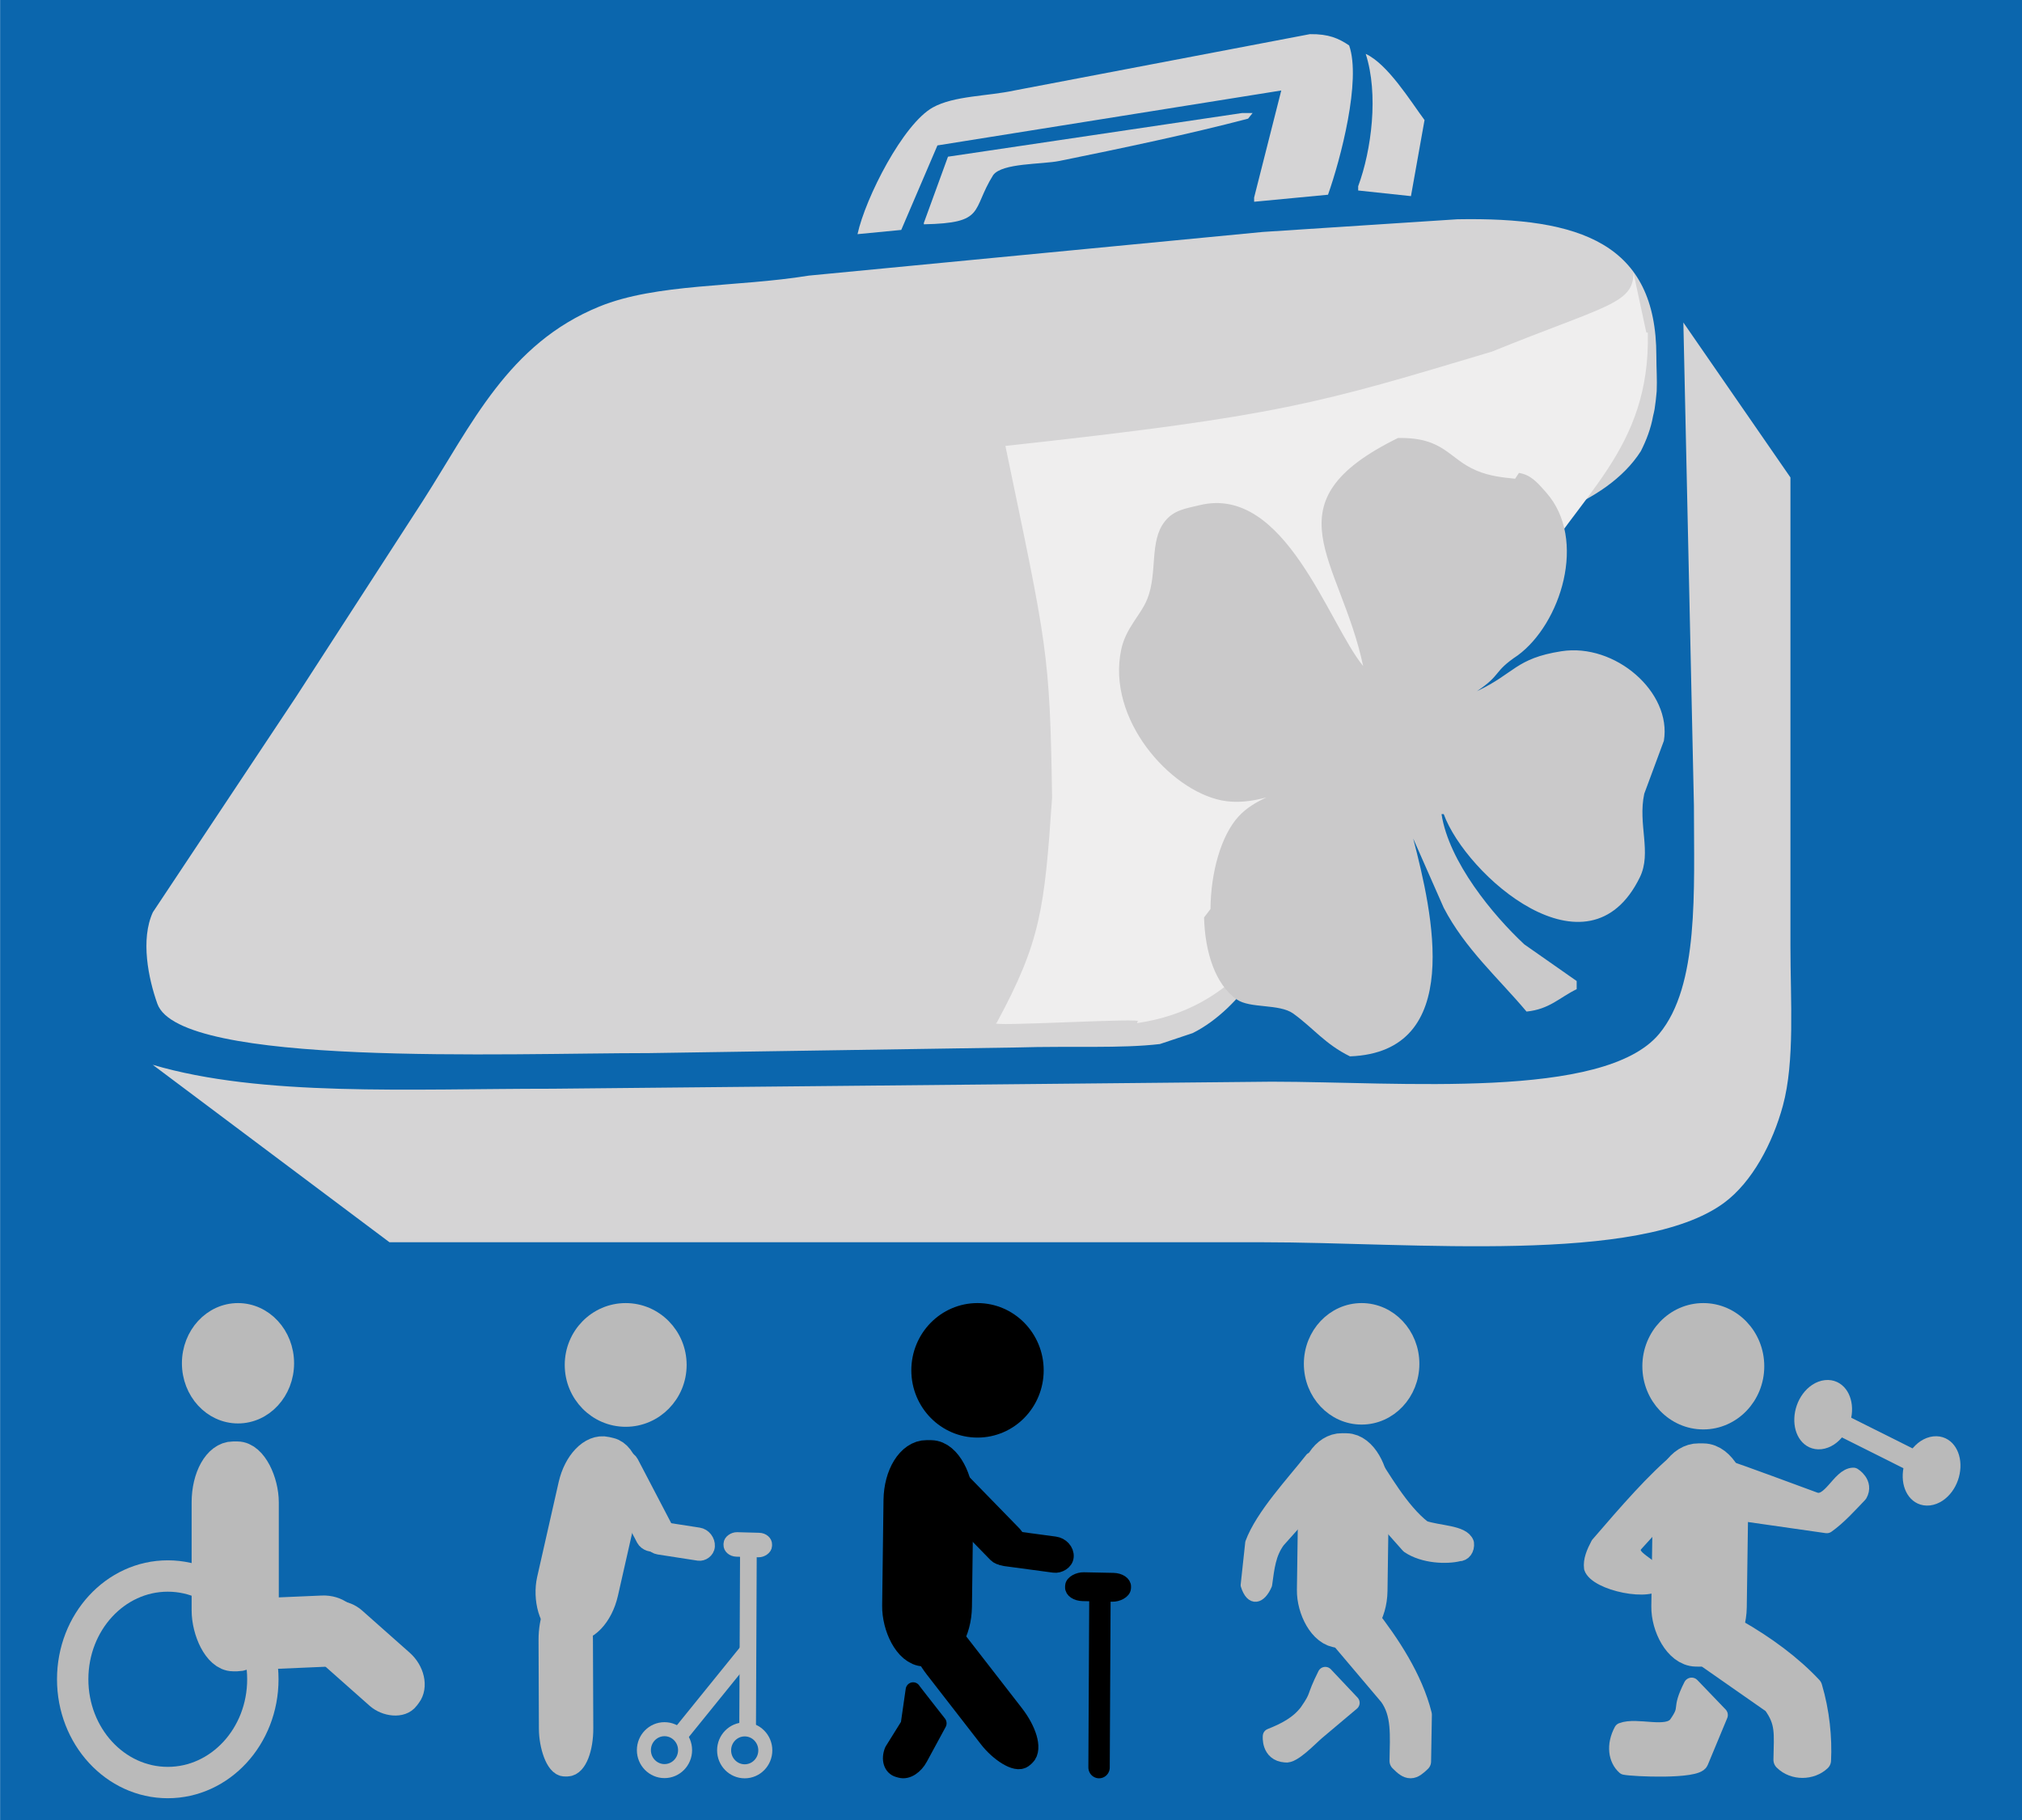 <?xml version="1.0" encoding="UTF-8" standalone="no"?>
<!-- Generator: Adobe Illustrator 13.0.0, SVG Export Plug-In . SVG Version: 6.00 Build 14948)  -->

<svg
   xmlns:dc="http://purl.org/dc/elements/1.1/"
   xmlns:cc="http://creativecommons.org/ns#"
   xmlns:rdf="http://www.w3.org/1999/02/22-rdf-syntax-ns#"
   xmlns:svg="http://www.w3.org/2000/svg"
   xmlns="http://www.w3.org/2000/svg"
   xmlns:xlink="http://www.w3.org/1999/xlink"
   xmlns:sodipodi="http://sodipodi.sourceforge.net/DTD/sodipodi-0.dtd"
   xmlns:inkscape="http://www.inkscape.org/namespaces/inkscape"
   version="1.1"
   id="Layer_1"
   x="0px"
   y="0px"
   width="200"
   height="180"
   viewBox="0 0 200 180"
   enable-background="new 0 0 526.68 368.64"
   xml:space="preserve"
   inkscape:version="0.91 r13725"
   sodipodi:docname="C-A-SENIORS_3.svg"
   inkscape:export-filename="/home/girts/wrk/app/ortis/ortis/src/main/webapp/images/ico/C-A-SENIORS_3.png"
   inkscape:export-xdpi="90"
   inkscape:export-ydpi="90"><defs
     id="defs41"><defs
       id="defs9"><rect
         y="0"
         x="0"
         height="368.64"
         width="526.68"
         id="SVGID_1_" /></defs><clipPath
       id="SVGID_2_"><use
         height="100%"
         width="100%"
         y="0"
         x="0"
         style="overflow:visible"
         id="use13"
         overflow="visible"
         xlink:href="#SVGID_1_" /></clipPath><filter
       style="color-interpolation-filters:sRGB"
       inkscape:label="Drop Shadow"
       id="filter4550"><feFlood
         flood-opacity="0.498"
         flood-color="rgb(0,0,0)"
         result="flood"
         id="feFlood4552" /><feComposite
         in="flood"
         in2="SourceGraphic"
         operator="in"
         result="composite1"
         id="feComposite4554" /><feGaussianBlur
         in="composite1"
         stdDeviation="20"
         result="blur"
         id="feGaussianBlur4556" /><feOffset
         dx="8"
         dy="8"
         result="offset"
         id="feOffset4558" /><feComposite
         in="SourceGraphic"
         in2="offset"
         operator="over"
         result="composite2"
         id="feComposite4560" /></filter></defs><sodipodi:namedview
     pagecolor="#ffffff"
     bordercolor="#666666"
     borderopacity="1"
     objecttolerance="10"
     gridtolerance="10"
     guidetolerance="10"
     inkscape:pageopacity="0"
     inkscape:pageshadow="2"
     inkscape:window-width="1623"
     inkscape:window-height="1157"
     id="namedview39"
     showgrid="false"
     inkscape:zoom="3"
     inkscape:cx="21.734278"
     inkscape:cy="42.94674"
     inkscape:window-x="13"
     inkscape:window-y="129"
     inkscape:window-maximized="0"
     inkscape:current-layer="g4148"
     fit-margin-top="0"
     fit-margin-left="0"
     fit-margin-right="0"
     fit-margin-bottom="0" /><g
     id="g4148"
     transform="matrix(0.703,0,0,0.703,-35.055,64.105)"><rect
       style="opacity:1;fill:#0b66ad;fill-opacity:1;fill-rule:nonzero;stroke:#0b66ad;stroke-width:0;stroke-linecap:round;stroke-linejoin:round;stroke-miterlimit:4;stroke-dasharray:none;stroke-dashoffset:0;stroke-opacity:1"
       id="rect4150"
       width="284.584"
       height="256.126"
       x="49.88"
       y="-91.216" /><g
       transform="translate(-2.745881e-6,2.00637e-5)"
       id="g4193"><g
         transform="matrix(0.953,0,0,0.89,19.181,-59.029)"
         id="g4713"><path
           inkscape:connector-curvature="0"
           id="path42"
           style="fill:#d5d4d5;fill-opacity:1;fill-rule:nonzero;stroke:none"
           d="m 217.407,118.044 c 11.95,-20.297 -7.116,-50.179 -14.694,-63.676 22.558,-2.889 61.592,-2.195 71.731,-19.176 0.823,-1.737 1.482,-3.577 1.813,-5.574 0.09,-0.37 0.158,-0.727 0.223,-1.082 0.134,-0.927 0.235,-1.878 0.31,-2.835 0.077,-1.855 -0.051,-3.617 -0.051,-5.577 C 276.738,2.366 265.547,-1.829 247.35,-1.472 237.778,-0.804 228.201,-0.136 218.629,0.532 196.293,2.832 173.95,5.133 151.614,7.433 140.932,9.293 129.131,8.627 120.666,12.331 107.195,18.227 101.88,30.931 94.617,43.057 88.384,53.371 82.148,63.689 75.915,74.003 68.865,85.357 61.814,96.715 54.764,108.068 c -1.843,4.303 -0.665,10.477 0.668,14.472 3.335,9.999 51.486,7.794 72.582,7.793 18.106,-0.297 36.218,-0.594 54.325,-0.891 8.022,-0.255 15.358,0.185 21.105,-0.542 1.611,-0.576 3.224,-1.152 4.835,-1.727 3.632,-1.929 7.058,-5.611 9.128,-9.128" /><path
           inkscape:connector-curvature="0"
           id="path22"
           style="fill:#d5d4d5;fill-opacity:1;fill-rule:evenodd;stroke:none"
           d="m 225.592,-30.735 c 2.807,-0.039 4.241,0.673 5.788,1.781 1.818,5.492 -1.27,18.014 -3.117,23.6 -3.637,0.371 -7.272,0.742 -10.909,1.113 l 0,-0.668 c 1.335,-5.64 2.672,-11.281 4.007,-16.921 -16.919,2.894 -33.843,5.789 -50.762,8.683 -1.781,4.452 -3.563,8.906 -5.344,13.359 -2.152,0.223 -4.304,0.445 -6.456,0.668 1.177,-5.757 6.742,-17.442 11.132,-20.038 3.144,-1.859 8.1,-1.758 12.022,-2.672 14.545,-2.969 29.094,-5.938 43.639,-8.906" /><path
           inkscape:connector-curvature="0"
           id="path38"
           style="fill:#efeeee;fill-opacity:1;fill-rule:evenodd;stroke:none;filter:url(#filter4550)"
           d="m 519.615,247.714 -0.641,0.23 c -20.649,-53.33 2.65,-84.283 9.758,-133.413 8.571,-59.225 26.837,-111.521 41.317,-165.797 9.243,-34.652 12.525,-72.989 52.242,-94.973 l 0.232,0.646 c -5.23,4.296 65.002,-26.576 59.774,-22.279 -5.256,43.77 -1.633,59.075 13.684,111.407 25.089,66.274 27.474,68.737 78.137,153.3 C 661.711,153.086 647.556,164.696 582.264,215.155 541.689,253.595 529.703,258.82 535.026,273.076"
           transform="matrix(-0.306,-0.111,0.111,-0.306,408.324,153.248)"
           sodipodi:nodetypes="ccccccccccc" /><path
           inkscape:connector-curvature="0"
           id="path26"
           style="fill:#d5d4d5;fill-opacity:1;fill-rule:evenodd;stroke:none"
           d="m 233.83,-27.618 c 3.27,1.63 6.62,7.481 8.683,10.464 -0.667,4.007 -1.336,8.015 -2.004,12.023 -2.597,-0.297 -5.196,-0.594 -7.793,-0.891 l 0,-0.668 c 1.977,-5.718 3.035,-14.576 1.113,-20.928" /><path
           inkscape:connector-curvature="0"
           id="path30"
           style="fill:#d5d4d5;fill-opacity:1;fill-rule:evenodd;stroke:none"
           d="m 215.572,-18.267 1.559,0 c -0.223,0.297 -0.445,0.594 -0.669,0.891 -8.592,2.418 -18.391,4.625 -27.83,6.679 -2.66,0.579 -8.421,0.302 -9.796,2.226 -3.283,5.612 -1.028,7.6 -10.242,7.793 l 0,-0.223 c 1.187,-3.487 2.375,-6.976 3.562,-10.464 14.47,-2.301 28.945,-4.601 43.415,-6.902" /><path
           inkscape:connector-curvature="0"
           id="path34"
           style="fill:#d5d4d5;fill-opacity:1;fill-rule:evenodd;stroke:none"
           d="m 280.727,14.846 c 5.269,8.163 10.539,16.328 15.808,24.491 l 0,28.498 0,45.642 c 6.5e-4,8.553 0.669,18.13 -1.113,25.159 -1.494,5.892 -4.51,12.062 -8.683,15.362 -12.392,9.804 -46.133,6.235 -68.129,6.234 l -128.911,0 C 78.049,150.882 66.394,141.529 54.744,132.179 c 16.056,5.082 37.813,3.784 59,3.785 35.397,-0.37 70.804,-0.742 106.201,-1.113 18.846,6.5e-4 49.083,2.943 57.219,-7.571 5.909,-7.634 5.122,-22.554 5.122,-36.068 -0.519,-25.453 -1.04,-50.914 -1.559,-76.367" /><path
           style="fill:#cac9ca;fill-opacity:1;fill-rule:nonzero;stroke:none"
           d="m 132.621,47.363 c -13.715,7.215 -5.981,13.373 -3.619,25.33 -3.621,-4.71 -8.093,-20.168 -16.961,-17.867 -1.498,0.389 -2.674,0.533 -3.619,1.811 -1.624,2.194 -0.727,5.678 -1.809,8.594 -0.679,1.831 -2.232,3.197 -2.715,5.654 -1.515,7.715 5.036,15.576 10.404,16.734 1.523,0.329 3.105,0.122 4.666,-0.328 -1.089,0.539 -2.097,1.189 -2.887,2.107 -1.828,2.127 -2.889,6.25 -2.918,10.293 -0.22,0.313 -0.447,0.62 -0.666,0.934 0.094,3.799 1.138,7.414 3.379,9.098 1.395,1.048 4.427,0.456 5.881,1.582 2.082,1.612 3.285,3.382 5.879,4.75 11.932,-0.481 8.561,-15.941 6.559,-24.199 l 3.166,7.689 c 2.215,4.563 5.67,7.809 8.594,11.535 2.402,-0.264 3.43,-1.571 5.201,-2.488 l 0,-0.906 c -1.809,-1.357 -3.619,-2.712 -5.428,-4.068 -3.241,-3.228 -7.835,-9.169 -8.594,-14.475 l 0.227,0 c 2.303,6.761 14.983,18.807 20.354,7.01 1.249,-2.745 -0.229,-5.865 0.453,-9.271 0.678,-1.96 1.357,-3.92 2.035,-5.879 0.839,-5.397 -5.051,-10.883 -10.629,-9.951 -4.761,0.796 -4.84,2.466 -8.773,4.441 2.638,-1.885 1.612,-2.104 4.249,-3.988 4.422,-3.481 7.269,-12.841 2.939,-18.092 -0.905,-1.098 -1.597,-1.97 -2.824,-2.168 -0.111,0.184 -0.268,0.436 -0.396,0.645 -1.264,-0.141 -2.599,-0.271 -4.008,-0.906 -2.898,-1.306 -3.334,-3.717 -8.141,-3.619 z"
           transform="matrix(1.423,0,0,1.423,49.88,-34.299)"
           id="path46"
           inkscape:connector-curvature="0"
           sodipodi:nodetypes="cccsccscccccccccccccccccccccccccc" /></g></g><ellipse
       cy="145.06"
       cx="73.47"
       id="path4388-3"
       style="opacity:1;fill:none;fill-opacity:1;fill-rule:nonzero;stroke:#bababa;stroke-width:4.413;stroke-linecap:round;stroke-linejoin:round;stroke-miterlimit:4;stroke-dasharray:none;stroke-dashoffset:0;stroke-opacity:1"
       rx="13.378"
       ry="14.529" /><rect
       ry="6.24"
       rx="3.503"
       y="113.939"
       x="79.164"
       height="27.662"
       width="7.591"
       id="rect4405"
       style="opacity:1;fill:#bababa;fill-opacity:1;fill-rule:nonzero;stroke:#bababa;stroke-width:4.675;stroke-linecap:round;stroke-linejoin:round;stroke-miterlimit:4;stroke-dasharray:none;stroke-dashoffset:0;stroke-opacity:1" /><rect
       transform="matrix(-0.037,-0.999,0.999,-0.043,0,0)"
       ry="3.771"
       rx="3.063"
       y="77.193"
       x="-145.628"
       height="16.718"
       width="6.636"
       id="rect4405-4-3"
       style="opacity:1;fill:#bababa;fill-opacity:1;fill-rule:nonzero;stroke:#bababa;stroke-width:3.399;stroke-linecap:round;stroke-linejoin:round;stroke-miterlimit:4;stroke-dasharray:none;stroke-dashoffset:0;stroke-opacity:1" /><ellipse
       cy="100.601"
       cx="83.351"
       id="path4388"
       style="opacity:1;fill:#bababa;fill-opacity:1;fill-rule:nonzero;stroke:#bababa;stroke-width:2.404;stroke-linecap:round;stroke-linejoin:round;stroke-miterlimit:4;stroke-dasharray:none;stroke-dashoffset:0;stroke-opacity:1"
       rx="6.689"
       ry="7.264" /><rect
       transform="matrix(0.601,-0.799,0.748,0.663,0,0)"
       ry="3.686"
       rx="2.829"
       y="158.838"
       x="-42.309"
       height="16.343"
       width="6.13"
       id="rect4405-4"
       style="opacity:1;fill:#bababa;fill-opacity:1;fill-rule:nonzero;stroke:#bababa;stroke-width:3.23;stroke-linecap:round;stroke-linejoin:round;stroke-miterlimit:4;stroke-dasharray:none;stroke-dashoffset:0;stroke-opacity:1" /><rect
       style="opacity:1;fill:#bababa;fill-opacity:1;fill-rule:nonzero;stroke:#bababa;stroke-width:4.354;stroke-linecap:round;stroke-linejoin:round;stroke-miterlimit:4;stroke-dasharray:none;stroke-dashoffset:0;stroke-opacity:1"
       id="rect4405-6"
       width="7.31"
       height="24.914"
       x="153.356"
       y="79.357"
       rx="3.374"
       ry="5.62"
       transform="matrix(0.974,0.228,-0.221,0.975,0,0)" /><ellipse
       style="opacity:1;fill:#bababa;fill-opacity:1;fill-rule:nonzero;stroke:#bababa;stroke-width:2.541;stroke-linecap:round;stroke-linejoin:round;stroke-miterlimit:4;stroke-dasharray:none;stroke-dashoffset:0;stroke-opacity:1"
       id="path4388-6"
       cx="137.899"
       cy="100.838"
       rx="7.305"
       ry="7.432" /><rect
       style="opacity:1;fill:#bababa;fill-opacity:1;fill-rule:nonzero;stroke:#bababa;stroke-width:3.233;stroke-linecap:round;stroke-linejoin:round;stroke-miterlimit:4;stroke-dasharray:none;stroke-dashoffset:0;stroke-opacity:1"
       id="rect4405-4-3-2"
       width="4.42"
       height="22.721"
       x="126.689"
       y="136.332"
       rx="2.04"
       ry="5.125"
       transform="matrix(1,-0.015,0.004,1,0,0)" /><rect
       style="opacity:1;fill:#bababa;fill-opacity:1;fill-rule:nonzero;stroke:#bababa;stroke-width:2.143;stroke-linecap:round;stroke-linejoin:round;stroke-miterlimit:4;stroke-dasharray:none;stroke-dashoffset:0;stroke-opacity:1"
       id="rect4405-4-3-4"
       width="3.387"
       height="13.022"
       x="66.49"
       y="167.367"
       rx="1.429"
       ry="1.442"
       transform="matrix(0.866,-0.5,0.463,0.886,0,0)" /><rect
       style="opacity:1;fill:#bababa;fill-opacity:1;fill-rule:nonzero;stroke:#bababa;stroke-width:1.757;stroke-linecap:round;stroke-linejoin:round;stroke-miterlimit:4;stroke-dasharray:none;stroke-dashoffset:0;stroke-opacity:1"
       id="rect4405-4-3-4-9"
       width="2.895"
       height="8.54"
       x="-103.695"
       y="149.788"
       rx="1.447"
       ry="1.423"
       transform="matrix(0.067,-0.998,0.988,0.153,0,0)" /><ellipse
       style="opacity:1;fill:none;fill-opacity:1;fill-rule:nonzero;stroke:#bababa;stroke-width:1.973;stroke-linecap:round;stroke-linejoin:round;stroke-miterlimit:4;stroke-dasharray:none;stroke-dashoffset:0;stroke-opacity:1"
       id="path4388-3-2"
       cx="143.358"
       cy="155.03"
       rx="2.898"
       ry="2.948" /><ellipse
       style="opacity:1;fill:none;fill-opacity:1;fill-rule:nonzero;stroke:#bababa;stroke-width:1.973;stroke-linecap:round;stroke-linejoin:round;stroke-miterlimit:4;stroke-dasharray:none;stroke-dashoffset:0;stroke-opacity:1"
       id="path4388-3-2-9"
       cx="154.645"
       cy="155.059"
       rx="2.898"
       ry="2.948" /><rect
       style="opacity:1;fill:#bababa;fill-opacity:1;fill-rule:nonzero;stroke:#bababa;stroke-width:1.161;stroke-linecap:round;stroke-linejoin:round;stroke-miterlimit:4;stroke-dasharray:none;stroke-dashoffset:0;stroke-opacity:1"
       id="rect4405-4-3-47"
       width="2.288"
       height="5.665"
       x="-123.106"
       y="156.149"
       rx="1.056"
       ry="1.278"
       transform="matrix(0.032,-0.999,1,0.027,0,0)" /><path
       style="fill:none;fill-rule:evenodd;stroke:#bababa;stroke-width:2.346;stroke-linecap:butt;stroke-linejoin:round;stroke-miterlimit:4;stroke-dasharray:none;stroke-opacity:1"
       d="m 155.165,126.981 -0.109,24.926"
       id="path4658"
       inkscape:connector-curvature="0" /><path
       style="fill:none;fill-rule:evenodd;stroke:#bababa;stroke-width:2.346;stroke-linecap:butt;stroke-linejoin:round;stroke-miterlimit:4;stroke-dasharray:none;stroke-opacity:1"
       d="m 155.034,141.123 -9.442,11.665"
       id="path4658-0"
       inkscape:connector-curvature="0" /><g
       transform="translate(-2.608,-1.612)"
       id="g4214"><path
         sodipodi:nodetypes="csccccc"
         inkscape:connector-curvature="0"
         id="rect4405-42"
         d="m 242.699,149.985 -4.875,4.105 c -1.025,0.863 -3.419,3.449 -4.509,3.21 -2.354,-0.169 -2.093,-2.626 -2.093,-2.626 2.013,-0.794 3.859,-1.738 5.151,-3.436 1.727,-2.498 0.793,-1.68 2.568,-5.234 z"
         style="opacity:1;fill:#bababa;fill-opacity:1;fill-rule:nonzero;stroke:#bababa;stroke-width:2.151;stroke-linecap:round;stroke-linejoin:round;stroke-miterlimit:4;stroke-dasharray:none;stroke-dashoffset:0;stroke-opacity:1" /><ellipse
         ry="7.321"
         rx="6.901"
         cy="102.293"
         cx="244.052"
         id="path4388-0"
         style="opacity:1;fill:#bababa;fill-opacity:1;fill-rule:nonzero;stroke:#bababa;stroke-width:2.451;stroke-linecap:round;stroke-linejoin:round;stroke-miterlimit:4;stroke-dasharray:none;stroke-dashoffset:0;stroke-opacity:1" /><path
         sodipodi:nodetypes="ccccccc"
         inkscape:connector-curvature="0"
         id="rect4405-4-3-4-8"
         d="m 244.372,120.772 6.312,7.099 c 2.135,1.439 5.355,1.522 7.025,1.107 0.683,0.01 1.156,-0.634 1.06,-1.44 -0.5,-1.471 -3.91,-1.38 -5.995,-2.105 -3.242,-2.455 -6.057,-7.639 -7.309,-9.36 0,0 -1.306,3.031 -1.092,4.699 z"
         style="opacity:1;fill:#bababa;fill-opacity:1;fill-rule:nonzero;stroke:#bababa;stroke-width:2.196;stroke-linecap:round;stroke-linejoin:round;stroke-miterlimit:4;stroke-dasharray:none;stroke-dashoffset:0;stroke-opacity:1" /><rect
         transform="matrix(1,0.013,-0.014,1,0,0)"
         ry="5.764"
         rx="3.74"
         y="111.219"
         x="239.103"
         height="25.553"
         width="8.104"
         id="rect4405-8-1"
         style="opacity:1;fill:#bababa;fill-opacity:1;fill-rule:nonzero;stroke:#bababa;stroke-width:4.643;stroke-linecap:round;stroke-linejoin:round;stroke-miterlimit:4;stroke-dasharray:none;stroke-dashoffset:0;stroke-opacity:1" /><path
         sodipodi:nodetypes="ccccccc"
         inkscape:connector-curvature="0"
         id="rect4405-4-3-2-7"
         d="m 240.181,139.773 7.799,9.214 c 1.806,2.513 1.52,5.54 1.461,9.174 1.312,1.337 1.706,1.243 2.922,0.071 l 0.111,-6.563 c -1.257,-5.02 -4.451,-9.906 -7.643,-13.975 -2.768,-3.698 -6.991,-1.039 -4.649,2.078 z"
         style="opacity:1;fill:#bababa;fill-opacity:1;fill-rule:nonzero;stroke:#bababa;stroke-width:2.927;stroke-linecap:round;stroke-linejoin:round;stroke-miterlimit:4;stroke-dasharray:none;stroke-dashoffset:0;stroke-opacity:1" /><path
         sodipodi:nodetypes="ccccccc"
         inkscape:connector-curvature="0"
         id="rect4405-4-3-4-1"
         d="m 236.863,115.526 c -2.628,3.353 -6.988,7.971 -8.456,11.935 l -0.644,5.974 c 0.736,2.362 2.113,1.928 2.967,-0.059 0.335,-2.449 0.527,-4.298 1.779,-6.007 l 7.253,-8.118 c -0.973,-1.296 -1.261,-2.88 -2.899,-3.726 z"
         style="opacity:1;fill:#bababa;fill-opacity:1;fill-rule:nonzero;stroke:#bababa;stroke-width:1.464;stroke-linecap:round;stroke-linejoin:round;stroke-miterlimit:4;stroke-dasharray:none;stroke-dashoffset:0;stroke-opacity:1" /></g><g
       transform="translate(-2.584,-1.602)"
       id="g4222"><path
         style="opacity:1;fill:#bababa;fill-opacity:1;fill-rule:nonzero;stroke:#bababa;stroke-width:2.254;stroke-linecap:round;stroke-linejoin:round;stroke-miterlimit:4;stroke-dasharray:none;stroke-dashoffset:0;stroke-opacity:1"
         d="m 294.429,151.69 -2.749,6.613 c -0.55,1.323 -9.47,0.92 -10.622,0.672 -1.182,-1.043 -1.505,-3.032 -0.409,-5.076 2.128,-0.824 6.331,0.857 7.696,-0.907 1.825,-2.595 0.237,-1.745 2.113,-5.436 z"
         id="rect4405-5"
         inkscape:connector-curvature="0"
         sodipodi:nodetypes="csccccc" /><ellipse
         ry="7.604"
         rx="7.293"
         style="opacity:1;fill:#bababa;fill-opacity:1;fill-rule:nonzero;stroke:#bababa;stroke-width:2.568;stroke-linecap:round;stroke-linejoin:round;stroke-miterlimit:4;stroke-dasharray:none;stroke-dashoffset:0;stroke-opacity:1"
         id="path4388-1"
         cx="292.104"
         cy="102.625" /><path
         style="opacity:1;fill:#bababa;fill-opacity:1;fill-rule:nonzero;stroke:#bababa;stroke-width:2.3;stroke-linecap:round;stroke-linejoin:round;stroke-miterlimit:4;stroke-dasharray:none;stroke-dashoffset:0;stroke-opacity:1"
         d="m 295.145,122.913 14.329,2.05 c 1.656,-1.167 3.257,-2.96 4.571,-4.33 0.872,-1.556 -0.832,-2.592 -0.832,-2.592 -1.88,0.038 -3.231,4.204 -5.435,3.45 -3.576,-1.297 -8.654,-3.237 -13.882,-5.025 0,0 1.023,4.714 1.248,6.447 z"
         id="rect4405-4-3-4-4"
         inkscape:connector-curvature="0"
         sodipodi:nodetypes="ccccccc" /><rect
         style="opacity:1;fill:#bababa;fill-opacity:1;fill-rule:nonzero;stroke:#bababa;stroke-width:4.865;stroke-linecap:round;stroke-linejoin:round;stroke-miterlimit:4;stroke-dasharray:none;stroke-dashoffset:0;stroke-opacity:1"
         id="rect4405-8-0"
         width="8.564"
         height="26.541"
         x="289.084"
         y="112.387"
         rx="3.953"
         ry="5.987"
         transform="matrix(1,0.012,-0.014,1,0,0)" /><path
         style="opacity:1;fill:#bababa;fill-opacity:1;fill-rule:nonzero;stroke:#bababa;stroke-width:3.067;stroke-linecap:round;stroke-linejoin:round;stroke-miterlimit:4;stroke-dasharray:none;stroke-dashoffset:0;stroke-opacity:1"
         d="m 292.068,143.12 9.894,6.908 c 1.908,2.61 1.607,4.188 1.543,7.963 1.386,1.389 3.756,1.291 5.04,0.074 0.153,-3.085 -0.189,-6.76 -1.234,-10.261 -2.83,-3.022 -6.506,-5.748 -10.631,-8.095 -4.577,-3.841 -7.087,0.173 -4.613,3.411 z"
         id="rect4405-4-3-2-3"
         inkscape:connector-curvature="0"
         sodipodi:nodetypes="ccccccc" /><path
         style="opacity:1;fill:#bababa;fill-opacity:1;fill-rule:nonzero;stroke:#bababa;stroke-width:1.533;stroke-linecap:round;stroke-linejoin:round;stroke-miterlimit:4;stroke-dasharray:none;stroke-dashoffset:0;stroke-opacity:1"
         d="m 288.561,115.43 c -3.528,2.856 -7.535,7.496 -11.489,12.083 -0.626,1.181 -1.145,2.362 -0.981,3.543 0.777,2.453 8.991,4.038 9.894,1.974 0.354,-2.543 -4.549,-3.368 -3.226,-5.143 l 7.664,-8.431 c -1.028,-1.346 -0.131,-3.148 -1.862,-4.026 z"
         id="rect4405-4-3-4-1-7"
         inkscape:connector-curvature="0"
         sodipodi:nodetypes="ccccccc" /><path
         style="fill:none;fill-rule:evenodd;stroke:#bababa;stroke-width:3.067;stroke-linecap:round;stroke-linejoin:round;stroke-miterlimit:4;stroke-dasharray:none;stroke-opacity:1"
         d="m 310.063,110.151 15.018,7.516"
         id="path5605"
         inkscape:connector-curvature="0" /><ellipse
         style="opacity:1;fill:#bababa;fill-opacity:1;fill-rule:nonzero;stroke:#bababa;stroke-width:3.337;stroke-linecap:round;stroke-linejoin:round;stroke-miterlimit:4;stroke-dasharray:none;stroke-dashoffset:0;stroke-opacity:1"
         id="path5607"
         cx="317.713"
         cy="145.481"
         rx="2.413"
         ry="3.193"
         transform="matrix(0.994,-0.113,-0.047,0.999,0,0)" /><ellipse
         style="opacity:1;fill:#bababa;fill-opacity:1;fill-rule:nonzero;stroke:#bababa;stroke-width:3.337;stroke-linecap:round;stroke-linejoin:round;stroke-miterlimit:4;stroke-dasharray:none;stroke-dashoffset:0;stroke-opacity:1"
         id="path5607-4"
         cx="333.517"
         cy="155.191"
         rx="2.413"
         ry="3.193"
         transform="matrix(0.994,-0.113,-0.047,0.999,0,0)" /></g><g
       id="g4298"
       transform="matrix(1.423,0,0,1.446,162.651,89.532)"><path
         sodipodi:nodetypes="cssssccc"
         inkscape:connector-curvature="0"
         id="rect4405-1-3"
         d="m 13.594,42.683 -1.867,3.39 c -0.447,0.811 -1.251,1.373 -1.963,1.182 L 9.549,47.197 C 8.837,47.006 8.586,46.18 8.942,45.325 l 1.592,-2.514 0.493,-3.376 c -0.116,-0.115 2.567,3.247 2.567,3.247 z"
         style="opacity:1;fill:#000000;fill-opacity:1;fill-rule:nonzero;stroke:#000000;stroke-width:1.482;stroke-linecap:round;stroke-linejoin:round;stroke-miterlimit:4;stroke-dasharray:none;stroke-dashoffset:0;stroke-opacity:1" /><circle
         r="5.581"
         cy="8.343"
         cx="17.392"
         id="path4388-4-5"
         style="opacity:1;fill:#000000;fill-opacity:1;fill-rule:nonzero;stroke:#000000;stroke-width:1.925;stroke-linecap:round;stroke-linejoin:round;stroke-miterlimit:4;stroke-dasharray:none;stroke-dashoffset:0;stroke-opacity:1" /><rect
         transform="matrix(0.691,-0.723,0.704,0.711,0,0)"
         ry="1.087"
         rx="1.087"
         y="23.274"
         x="-4.777"
         height="9.815"
         width="2.577"
         id="rect4405-4-3-4-7-1"
         style="opacity:1;fill:#000000;fill-opacity:1;fill-rule:nonzero;stroke:#000000;stroke-width:1.623;stroke-linecap:round;stroke-linejoin:round;stroke-miterlimit:4;stroke-dasharray:none;stroke-dashoffset:0;stroke-opacity:1" /><rect
         transform="matrix(0.078,-0.997,0.991,0.131,0,0)"
         ry="1.219"
         rx="1.063"
         y="20.928"
         x="-23.864"
         height="7.317"
         width="2.126"
         id="rect4405-4-3-4-9-7-2"
         style="opacity:1;fill:#000000;fill-opacity:1;fill-rule:nonzero;stroke:#000000;stroke-width:1.394;stroke-linecap:round;stroke-linejoin:round;stroke-miterlimit:4;stroke-dasharray:none;stroke-dashoffset:0;stroke-opacity:1" /><rect
         transform="matrix(0.042,-0.999,1,0.02,0,0)"
         ry="1.204"
         rx="0.753"
         y="27.853"
         x="-29.657"
         height="5.34"
         width="1.632"
         id="rect4405-4-3-7-5"
         style="opacity:1;fill:#000000;fill-opacity:1;fill-rule:nonzero;stroke:#000000;stroke-width:1.177;stroke-linecap:round;stroke-linejoin:round;stroke-miterlimit:4;stroke-dasharray:none;stroke-dashoffset:0;stroke-opacity:1" /><path
         inkscape:connector-curvature="0"
         id="path4658-5-1"
         d="M 29.498,30.039 29.411,46.978"
         style="fill:none;fill-rule:evenodd;stroke:#000000;stroke-width:2.115;stroke-linecap:round;stroke-linejoin:round;stroke-miterlimit:4;stroke-dasharray:none;stroke-opacity:1" /><rect
         transform="matrix(1,0.013,-0.013,1,0,0)"
         ry="4.223"
         rx="2.575"
         y="16.618"
         x="10.018"
         height="18.724"
         width="5.58"
         id="rect4405-8-3"
         style="opacity:1;fill:#000000;fill-opacity:1;fill-rule:nonzero;stroke:#000000;stroke-width:3.298;stroke-linecap:round;stroke-linejoin:round;stroke-miterlimit:4;stroke-dasharray:none;stroke-dashoffset:0;stroke-opacity:1" /><rect
         transform="matrix(0.751,-0.661,0.619,0.785,0,0)"
         ry="3.567"
         rx="1.433"
         y="33.156"
         x="-12.656"
         height="15.814"
         width="3.105"
         id="rect4405-4-3-2-6-9"
         style="opacity:1;fill:#000000;fill-opacity:1;fill-rule:nonzero;stroke:#000000;stroke-width:2.261;stroke-linecap:round;stroke-linejoin:round;stroke-miterlimit:4;stroke-dasharray:none;stroke-dashoffset:0;stroke-opacity:1" /></g></g></svg>